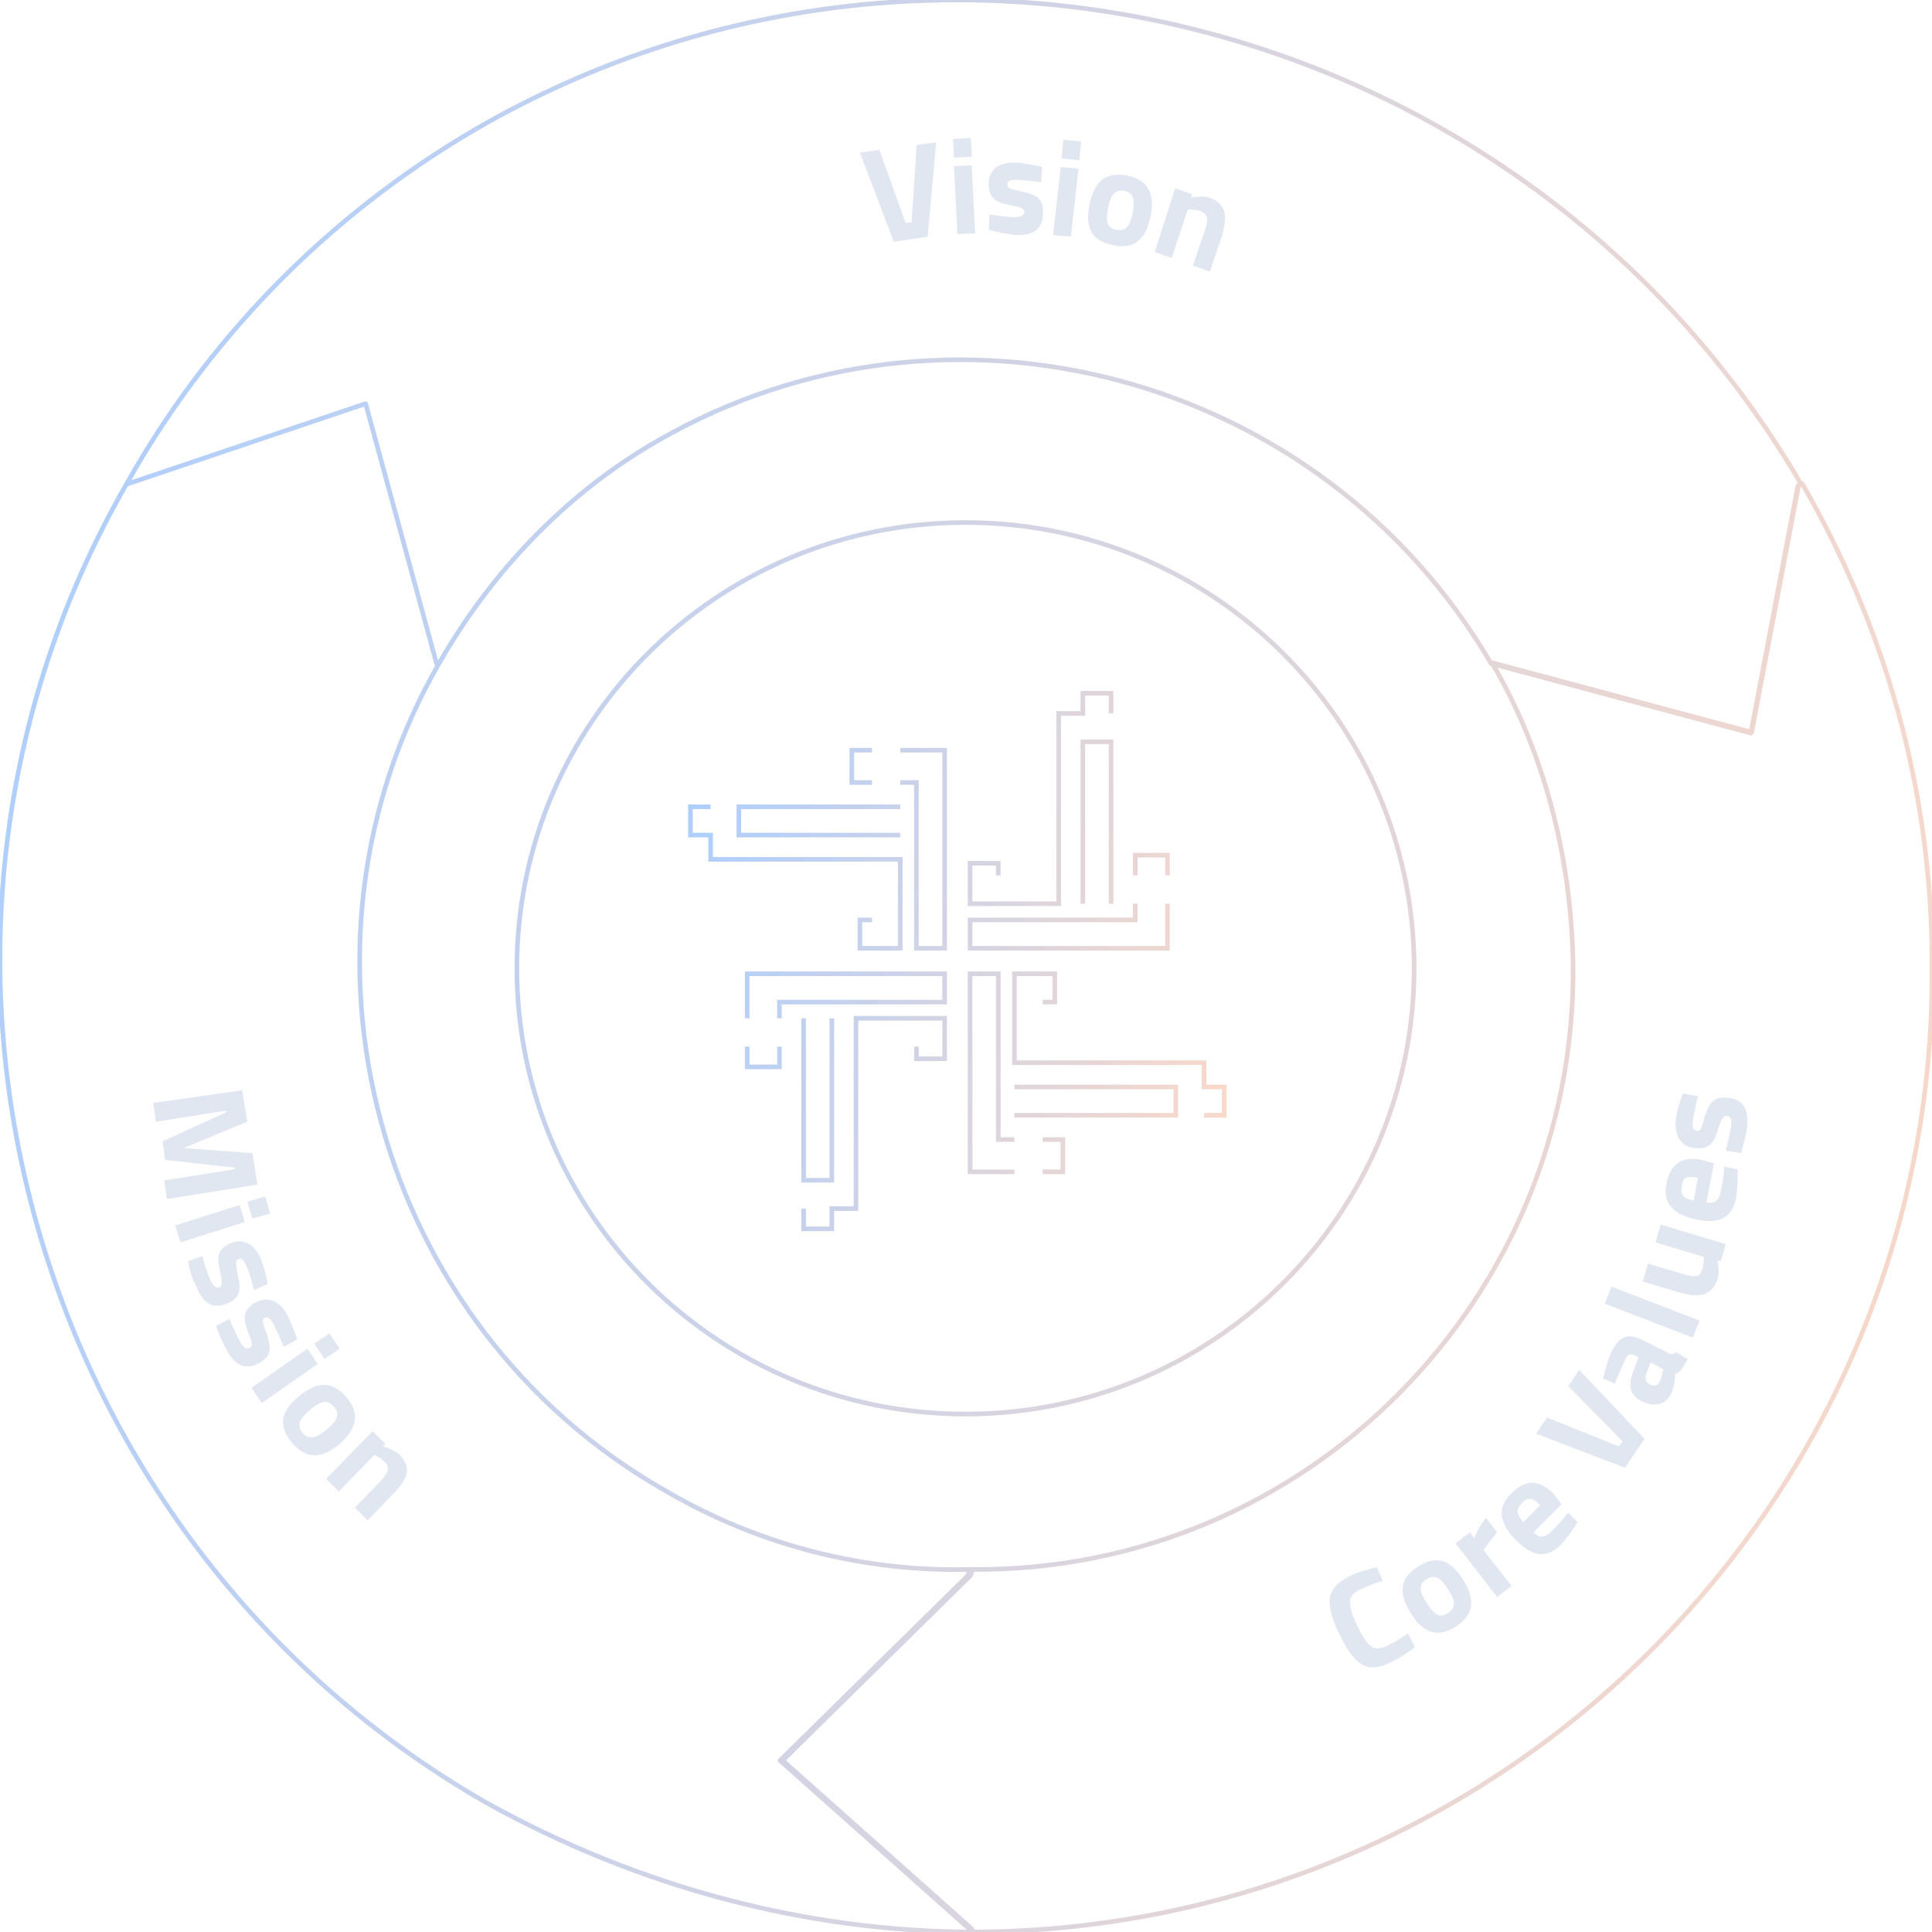 <svg width="327" height="327" viewBox="0 0 327 327" fill="none" xmlns="http://www.w3.org/2000/svg">
<g clip-path="url(#clip0)">
<path d="M21.386 81.974C-23.162 159.434 4.174 260.175 82.132 305.012C108.455 319.671 136.803 326.856 164.284 327L163.994 326.425L132.03 297.971L163.85 266.642L164.139 265.636C146.638 266.067 128.848 261.756 112.794 252.414C63.329 224.391 46.263 160.583 74.466 112.009M21.386 81.974L61.883 68.321L73.888 112.297L74.466 112.009M21.386 81.974C34.837 57.974 54.796 36.849 80.685 21.759C158.643 -23.222 259.163 3.795 304.868 81.974L304.289 82.261L296.334 124.081L252.366 112.297C223.728 63.291 160.523 46.334 111.492 74.501C95.149 83.842 82.855 97.495 74.466 112.009M326.997 163.889C327.575 253.277 254.969 326.713 164.718 327L164.428 326.425L132.464 297.97L164.284 266.642L164.573 265.636C221.269 266.067 266.829 219.648 266.25 163.314C265.961 144.919 261.333 127.243 252.51 112.153L296.479 123.937L304.434 82.118L305.012 81.83C319.042 106.117 327.141 133.853 326.997 163.889ZM239.349 163.889C239.349 205.558 205.352 239.337 163.416 239.337C121.479 239.337 87.483 205.558 87.483 163.889C87.483 122.22 121.479 88.441 163.416 88.441C205.352 88.441 239.349 122.22 239.349 163.889Z" stroke="url(#paint0_linear)" stroke-width="0.779" stroke-miterlimit="10" stroke-linejoin="round"/>
<path d="M192.146 152.962V155.703H164.187V160.499H197.602V152.962M192.146 148.165V144.739H197.602V148.165M188.054 152.962V125.554H183.281V152.962M168.96 148.165V146.11H164.187V152.962H179.189V120.757H183.281V117.331H188.054V120.757M131.925 172.353V169.612L159.884 169.612V164.816L126.469 164.816V172.353M131.925 177.149V180.575H126.469V177.149M136.016 172.353V199.761H140.79V172.353M155.111 177.149V179.205H159.884V172.353H144.882L144.882 204.557H140.79V207.983H136.016V204.557M171.699 192.869H168.967V164.816H164.187V198.342H171.699M176.479 192.869H179.894V198.342H176.479M171.699 188.763H199.015V183.974H171.699M176.479 169.605H178.528V164.816H171.699V179.868H203.796V183.974L207.21 183.974V188.763L203.796 188.763M152.372 132.446H155.104L155.104 160.499H159.884L159.884 126.972L152.372 126.972M147.592 132.446L144.177 132.446V126.972L147.592 126.972M152.372 136.551L125.056 136.551L125.056 141.341L152.372 141.341M147.592 155.709H145.543V160.499H152.372L152.372 145.446L120.275 145.446V141.341H116.861V136.551H120.275" stroke="url(#paint1_linear)" stroke-width="0.779"/>
<path d="M226.715 276.62C224.133 271.296 224.42 268.706 228.579 266.692C230.013 265.972 232.021 265.54 233.025 265.253L234.029 267.555C233.025 267.843 231.16 268.562 230.3 268.994C228.149 270.001 227.862 271.152 229.726 275.181C231.591 278.922 232.451 279.642 234.889 278.491C235.893 278.059 237.47 277.052 238.331 276.476L239.478 278.779C238.618 279.498 236.897 280.649 235.606 281.225C231.304 283.527 229.153 281.656 226.715 276.62Z" fill="#E1E7F0"/>
<path d="M238.761 273.023C236.897 270.001 236.61 267.267 240.052 265.109C243.494 262.951 245.788 264.389 247.653 267.411C249.517 270.433 249.804 273.167 246.362 275.325C243.063 277.484 240.625 276.045 238.761 273.023ZM245.071 268.994C243.924 267.123 242.92 266.404 241.486 267.267C240.052 268.131 240.195 269.426 241.486 271.296C242.633 273.167 243.637 274.03 245.071 273.023C246.505 272.016 246.362 270.865 245.071 268.994Z" fill="#E1E7F0"/>
<path d="M246.362 261.223L248.8 259.353L249.517 260.36C249.804 259.497 250.664 257.914 251.525 256.907L253.389 259.353C252.385 260.504 251.525 261.799 251.094 262.375L255.827 268.418L253.389 270.289L246.362 261.223Z" fill="#E1E7F0"/>
<path d="M256.544 260.648C253.676 257.77 253.389 255.036 255.827 252.734C258.265 250.288 260.56 250.432 262.998 252.878L264.288 254.605L259.556 259.353C260.56 260.36 261.42 260.36 262.567 259.209C263.571 258.202 264.719 256.907 265.436 256.043L267.013 257.626C266.44 258.634 265.149 260.36 264.145 261.511C261.707 263.814 259.412 263.526 256.544 260.648ZM260.703 254.748C259.412 253.453 258.552 253.31 257.548 254.461C256.544 255.468 256.688 256.331 257.835 257.626L260.703 254.748Z" fill="#E1E7F0"/>
<path d="M259.986 242.662L261.85 239.928L274.04 244.82L274.614 243.957L265.436 234.604L267.3 231.87L278.343 243.525L275.044 248.417L259.986 242.662Z" fill="#E1E7F0"/>
<path d="M277.912 237.194C275.618 236.043 275.618 234.316 276.478 232.014L277.339 229.711L276.765 229.424C275.905 228.992 275.474 229.28 275.044 230.143C274.614 231.15 273.753 233.021 273.323 234.172L271.315 233.309C271.602 232.301 272.032 230.287 272.75 228.848C274.04 226.114 275.618 225.539 278.056 226.834L282.358 228.992C282.932 229.28 283.219 229.28 283.649 228.848L285.657 229.999C285.226 230.719 284.94 231.294 284.653 231.726C284.366 232.158 284.079 232.301 283.505 232.589C283.505 233.453 283.362 234.892 282.788 236.043C281.784 237.769 280.064 238.201 277.912 237.194ZM281.498 231.726L279.346 230.575L278.629 232.589C278.343 233.309 278.486 233.884 279.203 234.316C279.92 234.604 280.494 234.604 280.924 233.884C281.211 233.309 281.354 232.301 281.498 231.726Z" fill="#E1E7F0"/>
<path d="M271.603 220.646L272.75 217.768L287.665 223.524L286.517 226.402L271.603 220.646Z" fill="#E1E7F0"/>
<path d="M283.792 218.631L278.056 216.905L278.916 213.883L284.796 215.61C286.804 216.185 287.664 216.329 288.095 214.89C288.382 214.171 288.382 213.163 288.382 212.732L280.207 210.286L281.068 207.264L292.11 210.573L291.25 213.451L290.676 213.307C290.963 214.746 290.963 215.466 290.676 216.617C289.529 219.639 287.234 219.639 283.792 218.631Z" fill="#E1E7F0"/>
<path d="M287.091 206.401C283.076 205.537 281.355 203.523 282.072 200.213C282.789 196.904 284.797 195.609 288.095 196.328L290.103 196.904L288.812 203.523C290.103 203.811 290.964 203.235 291.25 201.652C291.537 200.357 291.824 198.487 291.824 197.479L294.119 197.911C294.119 199.062 294.119 201.221 293.832 202.803C293.115 206.113 291.107 207.264 287.091 206.401ZM287.378 199.35C285.514 198.918 284.797 199.35 284.653 200.789C284.367 202.228 284.94 202.803 286.661 203.235L287.378 199.35Z" fill="#E1E7F0"/>
<path d="M294.692 195.177L292.11 194.745C292.397 193.594 292.827 191.58 292.971 190.86C293.114 189.421 292.971 188.99 292.254 188.846C291.823 188.846 291.537 188.99 290.82 191.004C290.102 193.45 289.385 194.601 286.804 194.314C284.223 194.026 283.362 191.867 283.649 189.421C283.792 188.27 284.366 186.256 284.796 185.104L287.378 185.536C287.091 186.687 286.661 188.702 286.517 189.709C286.374 191.004 286.661 191.292 287.234 191.436C287.808 191.436 287.951 191.148 288.525 188.99C289.385 186.4 290.246 185.536 292.54 185.824C295.265 186.112 295.982 187.982 295.696 190.86C295.552 192.155 294.978 194.026 294.692 195.177Z" fill="#E1E7F0"/>
<path d="M40.996 184.529L41.856 189.853L31.1 194.313L42.717 195.177L43.577 200.501L28.232 202.947L27.802 199.781L39.705 197.911V197.623L27.945 196.328L27.515 193.162L38.271 188.27V187.982L26.368 189.853L25.938 186.687L40.996 184.529Z" fill="#E1E7F0"/>
<path d="M40.566 203.954L41.426 206.832L30.527 210.286L29.666 207.408L40.566 203.954ZM44.868 202.515L45.728 205.393L42.717 206.257L41.856 203.379L44.868 202.515Z" fill="#E1E7F0"/>
<path d="M31.817 213.451L34.255 212.588C34.542 213.739 35.116 215.609 35.546 216.473C36.12 217.768 36.55 218.056 37.124 217.912C37.554 217.768 37.697 217.336 37.267 215.322C36.693 212.876 36.693 211.437 38.988 210.429C41.426 209.422 43.147 210.861 44.151 213.019C44.581 214.171 45.155 216.185 45.298 217.336L43.004 218.343C42.717 217.192 42.143 215.178 41.713 214.314C41.139 213.019 40.852 212.876 40.279 213.163C39.849 213.307 39.849 213.883 40.279 215.897C40.852 218.487 40.566 219.782 38.414 220.646C35.976 221.653 34.255 220.502 33.252 217.768C32.534 216.617 31.961 214.602 31.817 213.451Z" fill="#E1E7F0"/>
<path d="M36.55 224.387L38.844 223.236C39.275 224.387 40.135 226.114 40.565 226.977C41.282 228.272 41.713 228.416 42.286 228.128C42.717 227.84 42.86 227.553 41.999 225.538C41.139 223.236 40.996 221.797 43.147 220.502C45.441 219.207 47.449 220.358 48.596 222.516C49.17 223.524 49.887 225.538 50.317 226.689L48.023 227.984C47.593 226.833 46.732 224.963 46.302 224.099C45.585 222.948 45.298 222.804 44.724 223.092C44.294 223.38 44.438 223.811 45.154 225.826C46.015 228.416 45.872 229.567 43.864 230.718C41.569 232.013 39.705 231.006 38.414 228.56C37.697 227.409 36.98 225.538 36.55 224.387Z" fill="#E1E7F0"/>
<path d="M52.039 228.272L53.76 230.862L44.294 237.481L42.574 234.891L52.039 228.272ZM55.767 225.682L57.488 228.272L54.907 229.998L53.186 227.408L55.767 225.682Z" fill="#E1E7F0"/>
<path d="M50.605 236.33C53.329 234.028 56.054 233.452 58.636 236.474C61.217 239.496 60.07 242.086 57.488 244.388C54.763 246.69 52.039 247.266 49.457 244.244C46.732 241.078 47.88 238.488 50.605 236.33ZM55.337 241.942C57.058 240.503 57.632 239.352 56.484 238.057C55.337 236.762 54.19 237.193 52.469 238.632C50.748 240.071 50.174 241.222 51.178 242.517C52.325 243.812 53.616 243.381 55.337 241.942Z" fill="#E1E7F0"/>
<path d="M63.081 242.23L65.233 244.388L64.802 244.82C65.519 244.964 66.81 245.539 67.527 246.115C69.822 248.417 68.961 250.432 66.523 252.878L62.221 257.338L60.07 255.18L64.372 250.719C65.519 249.424 66.236 248.561 65.089 247.41C64.515 246.834 63.798 246.403 63.368 246.259L57.345 252.446L55.194 250.288L63.081 242.23Z" fill="#E1E7F0"/>
<path d="M145.543 25.816L148.842 25.384L153.287 37.759L154.291 37.615L155.152 24.521L158.45 24.089L157.016 40.061L151.28 40.925L145.543 25.816Z" fill="#E1E7F0"/>
<path d="M161.319 23.514L164.33 23.37L164.474 26.535L161.462 26.679L161.319 23.514ZM161.462 28.118L164.474 27.974L165.047 39.486L162.036 39.629L161.462 28.118Z" fill="#E1E7F0"/>
<path d="M167.342 38.91L167.485 36.32C168.633 36.464 170.64 36.752 171.501 36.752C172.935 36.752 173.365 36.464 173.365 35.888C173.365 35.313 173.078 35.169 171.071 34.737C168.633 34.306 167.342 33.586 167.342 31.14C167.342 28.406 169.493 27.399 171.931 27.543C173.078 27.543 175.229 27.974 176.377 28.262L176.233 30.852C175.086 30.708 173.078 30.421 172.074 30.421C170.784 30.421 170.497 30.708 170.497 31.284C170.497 31.859 170.927 32.003 173.078 32.435C175.66 33.011 176.664 33.73 176.52 36.176C176.52 38.91 174.656 39.917 171.788 39.773C170.497 39.63 168.489 39.198 167.342 38.91Z" fill="#E1E7F0"/>
<path d="M179.532 28.262L182.543 28.55L181.253 40.061L178.241 39.773L179.532 28.262ZM179.962 23.657L182.974 23.945L182.687 27.111L179.675 26.823L179.962 23.657Z" fill="#E1E7F0"/>
<path d="M184.408 34.593C185.125 31.14 186.846 28.981 190.718 29.701C194.59 30.42 195.451 33.154 194.733 36.608C194.016 40.061 192.295 42.363 188.423 41.5C184.408 40.78 183.691 38.046 184.408 34.593ZM191.722 36.032C192.152 33.873 191.865 32.578 190.288 32.291C188.71 32.003 187.993 33.01 187.563 35.169C187.133 37.327 187.276 38.622 188.997 38.91C190.574 39.197 191.292 38.19 191.722 36.032Z" fill="#E1E7F0"/>
<path d="M198.892 31.859L201.761 32.867L201.617 33.442C202.334 33.298 203.768 33.154 204.629 33.442C207.64 34.449 207.784 36.608 206.78 40.061L204.772 45.961L201.904 44.954L203.912 39.054C204.485 37.327 204.629 36.32 203.195 35.745C202.478 35.457 201.617 35.457 201.043 35.457L198.319 43.658L195.45 42.651L198.892 31.859Z" fill="#E1E7F0"/>
</g>
<defs>
<linearGradient id="paint0_linear" x1="0" y1="0" x2="373.974" y2="67.764" gradientUnits="userSpaceOnUse">
<stop stop-color="#ABCEFF"/>
<stop offset="1" stop-color="#FCD9C7"/>
</linearGradient>
<linearGradient id="paint1_linear" x1="116.861" y1="117.331" x2="220.211" y2="135.996" gradientUnits="userSpaceOnUse">
<stop stop-color="#ABCEFF"/>
<stop offset="1" stop-color="#FCD9C7"/>
</linearGradient>
<clipPath id="clip0">
<rect width="327" height="327" fill="white"/>
</clipPath>
</defs>
</svg>
